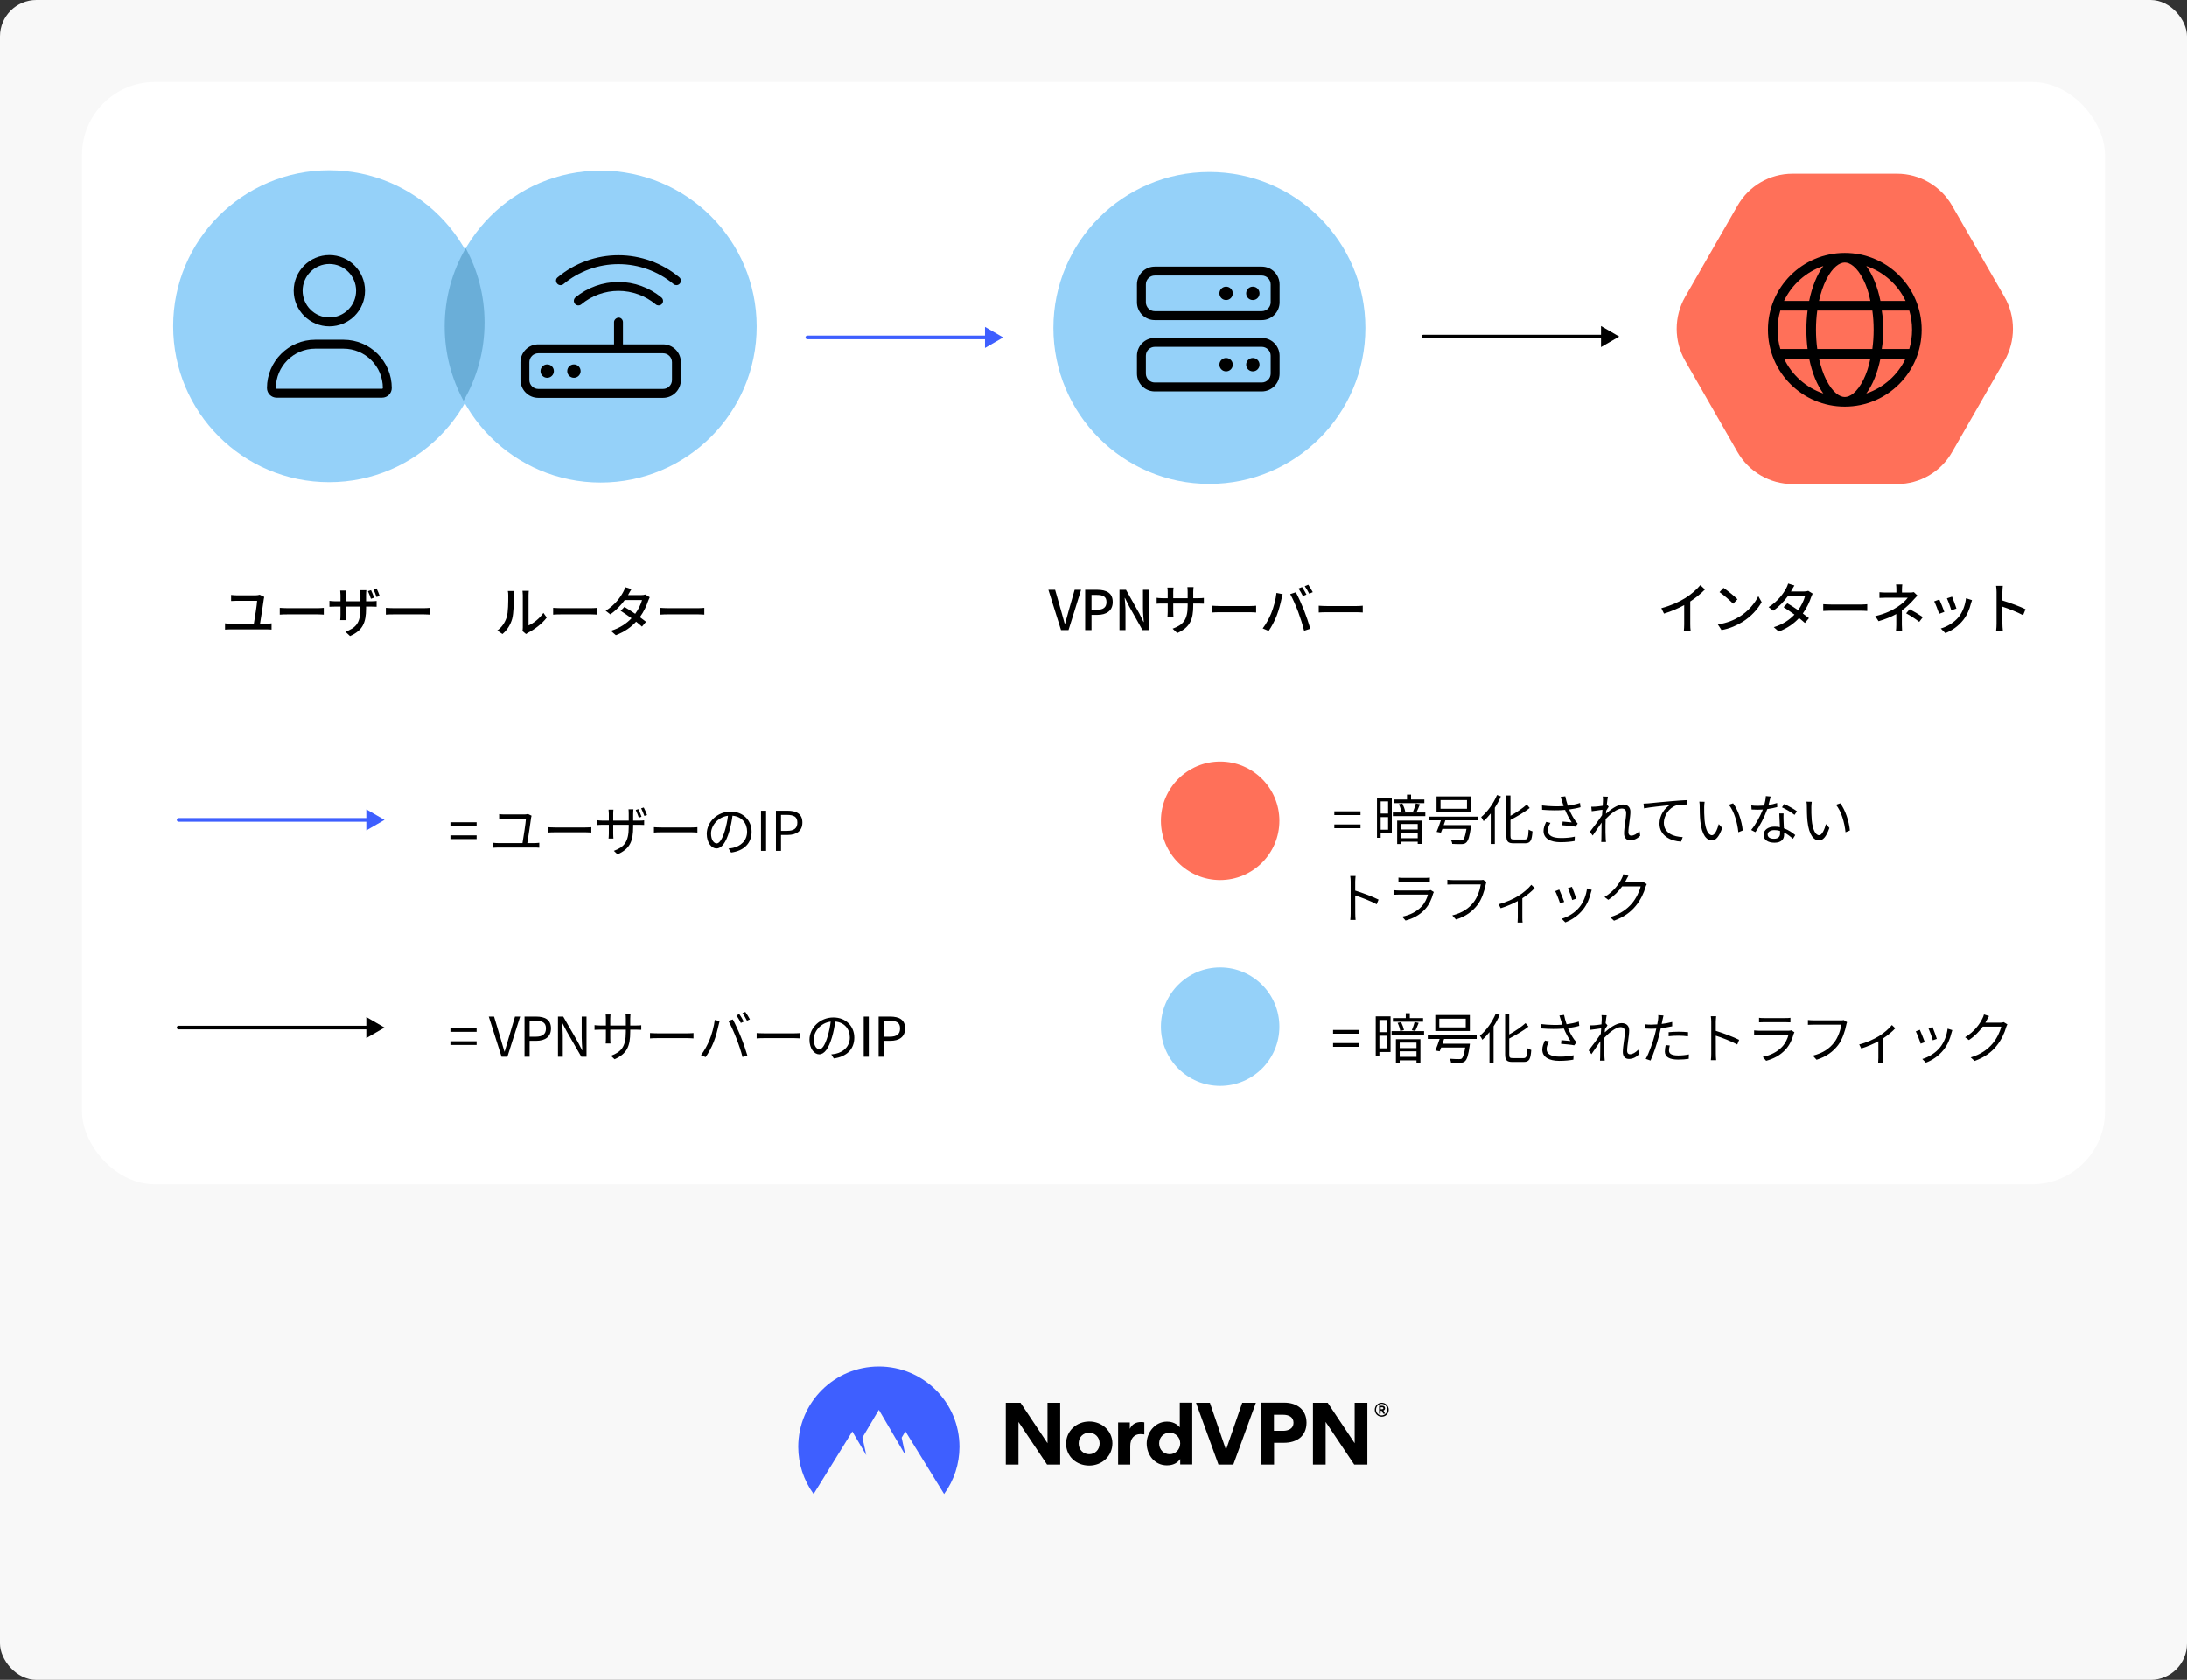 <svg fill="none" height="922" viewBox="0 0 1200 922" width="1200" xmlns="http://www.w3.org/2000/svg" xmlns:xlink="http://www.w3.org/1999/xlink"><rect x="0" y="0" width="1200" height="922" fill="#333333" stroke="none"/><clipPath id="clip0_1192_8037"><path d="M280.683 130.318H378.504V228.139H280.683Z"/></clipPath><rect fill="#f8f8f8" height="922" rx="20" width="1200"/><rect fill="#ffffff" height="605" rx="40" width="1110" x="45" y="45"/><circle cx="669.5" cy="450.5" fill="#ff7059" r="32.5"/><circle cx="669.5" cy="563.5" fill="#95d1f9" r="32.5"/><path d="M732.14 447.35V445.31H746.51V447.35H732.14ZM732.14 454.55V452.51H746.51V454.55H732.14ZM781.53 438.83V440.81H764.97V438.83H772.02V436.13H774.24V438.83H781.53ZM777.21 445.88 775.35 445.43C775.89 444.23 776.55 442.28 776.88 440.96L779.1 441.44C778.47 443 777.78 444.77 777.21 445.88ZM771.03 445.4 768.99 445.85C768.84 444.65 768.21 442.79 767.55 441.41L769.47 441.02C770.16 442.4 770.82 444.2 771.03 445.4ZM761.64 439.85H757.56V446.54H761.64V439.85ZM757.56 455.39H761.64V448.49H757.56V455.39ZM763.68 437.84V457.4H757.56V459.83H755.55V437.84H763.68ZM777.9 452.27H768.69V455.27H777.9V452.27ZM768.69 460.07H777.9V457.01H768.69V460.07ZM766.62 463.25V450.41H780.06V463.19H777.9V461.99H768.69V463.25H766.62ZM764.25 445.94H782.07V447.92H764.25V445.94ZM804.93 443.9V439.13H790.41V443.9H804.93ZM807.18 437.12V445.88H788.22V437.12H807.18ZM810.93 450.23H793.05C792.75 451.1 792.45 452 792.15 452.87H807.21C807.21 452.87 807.15 453.59 807.09 453.92 806.34 459.14 805.62 461.48 804.48 462.47 803.79 463.1 803.07 463.25 801.93 463.31 800.94 463.34 798.93 463.31 796.83 463.19 796.8 462.56 796.53 461.66 796.08 461.09 798.21 461.27 800.37 461.3 801.21 461.3 801.9 461.3 802.29 461.27 802.65 461.03 803.43 460.4 804.03 458.63 804.63 454.94H791.43C791.13 455.69 790.86 456.41 790.62 457.01L788.25 456.59C788.97 454.94 789.87 452.45 790.59 450.23H784.11V448.22H810.93V450.23ZM821.4 436.37 823.53 437.09C822.63 439.22 821.49 441.35 820.2 443.33V463.22H817.95V446.48C816.69 448.07 815.37 449.51 814.05 450.71 813.81 450.17 813.12 449 812.7 448.46 816.12 445.61 819.42 441.08 821.4 436.37ZM830.76 460.76H836.61C838.26 460.76 838.53 459.68 838.74 455.33 839.31 455.72 840.21 456.14 840.87 456.29 840.51 461.15 839.85 462.86 836.76 462.86H830.61C827.49 462.86 826.53 461.96 826.53 458.69V436.61H828.78V447.77C832.11 445.91 835.53 443.57 837.75 441.56L839.34 443.48C836.52 445.76 832.5 448.04 828.78 450.02V458.72C828.78 460.4 829.11 460.76 830.76 460.76ZM857.07 439.73C856.86 439.1 856.59 438.17 856.32 437.39L858.87 437.06C859.11 438.47 859.65 440.45 860.25 442.19 862.41 441.89 864.9 441.41 866.94 440.72L867.21 443.06C865.38 443.6 863.01 444.02 861 444.29 861.93 446.6 863.25 448.91 864.36 450.47 864.78 451.04 865.23 451.55 865.68 452.06L864.45 453.74C863.01 453.41 859.38 453.08 857.22 452.93L857.4 450.92C859.08 451.07 861.3 451.25 862.38 451.37 861.21 449.66 859.77 447.02 858.75 444.53 855.18 444.86 850.86 444.83 846.15 444.47L846.09 442.07C850.5 442.61 854.67 442.67 857.94 442.43 857.58 441.32 857.28 440.42 857.07 439.73ZM850.71 451.64C849.81 453.08 849.3 454.37 849.3 455.81 849.3 458.66 851.91 459.92 856.35 459.95 859.41 459.98 861.99 459.68 864.09 459.2L863.97 461.6C862.11 461.93 859.56 462.26 856.23 462.26 850.53 462.23 846.93 460.16 846.93 456.08 846.93 454.43 847.53 452.87 848.37 451.1L850.71 451.64ZM879.54 439.4C879.54 438.74 879.54 437.93 879.42 437.18L882.24 437.27C882.09 438.02 881.85 439.7 881.64 441.8 881.7 441.77 881.76 441.77 881.82 441.74L882.69 442.79C882.3 443.33 881.79 444.14 881.34 444.89 881.28 445.46 881.25 446.03 881.19 446.63 883.53 444.47 887.4 441.56 890.43 441.56 893.22 441.56 894.6 443.15 894.6 445.58 894.6 448.58 893.49 453.74 893.49 456.8 893.49 457.79 893.97 458.63 895.05 458.63 896.49 458.63 898.05 457.76 899.58 456.14L899.97 458.72C898.38 460.31 896.49 461.21 894.45 461.21 892.47 461.21 891.12 459.92 891.12 457.43 891.12 454.1 892.26 449.18 892.26 446.24 892.26 444.5 891.36 443.78 889.83 443.78 887.4 443.78 883.77 446.6 881.01 449.54 880.95 450.8 880.92 452 880.92 453.08 880.92 455.81 880.89 457.64 881.04 460.31 881.07 460.85 881.13 461.6 881.19 462.14H878.58C878.64 461.6 878.67 460.85 878.67 460.37 878.7 457.49 878.7 455.96 878.76 452.69 878.76 452.39 878.79 451.97 878.79 451.49 877.32 453.71 875.34 456.56 873.9 458.6L872.37 456.53C874.05 454.43 877.53 449.75 879.03 447.41 879.09 446.42 879.18 445.4 879.24 444.44 877.89 444.62 875.25 444.98 873.36 445.25L873.12 442.79C873.78 442.82 874.35 442.79 875.07 442.76 876.06 442.7 877.83 442.52 879.39 442.25 879.48 440.84 879.54 439.73 879.54 439.4ZM901.791 441.08C902.931 441.05 903.891 440.99 904.461 440.93 906.411 440.72 912.081 440.15 917.601 439.7 920.871 439.4 923.691 439.25 925.701 439.16V441.56C923.991 441.56 921.351 441.59 919.821 442.04 915.561 443.42 912.951 447.98 912.951 451.52 912.951 457.4 918.411 459.26 923.301 459.44L922.431 461.93C916.881 461.72 910.551 458.75 910.551 452.06 910.551 447.38 913.401 443.57 916.161 441.92 912.951 442.28 905.301 443 902.061 443.69L901.791 441.08ZM935.331 440.06C935.211 440.78 935.091 442.19 935.091 442.97 935.061 444.86 935.091 447.59 935.301 450.08 935.781 455.09 937.251 458.42 939.381 458.42 940.911 458.42 942.321 455.3 943.101 452.3L944.991 454.43C943.191 459.53 941.361 461.27 939.351 461.27 936.501 461.27 933.771 458.45 932.961 450.68 932.691 448.07 932.631 444.41 932.631 442.67 932.631 441.98 932.601 440.72 932.421 440L935.331 440.06ZM950.961 440.9C953.631 444.38 955.791 450.74 956.241 455.81L953.841 456.8C953.301 451.37 951.501 445.22 948.621 441.71L950.961 440.9ZM971.571 437.18C971.301 438.26 970.881 440.09 970.401 441.83 971.961 441.59 973.581 441.23 975.111 440.72L975.171 442.97C973.581 443.42 971.691 443.81 969.711 444.08 968.241 448.31 965.571 453.5 963.171 456.74L960.861 455.54C963.351 452.63 965.901 447.83 967.281 444.32 966.381 444.38 965.481 444.41 964.611 444.41 963.501 444.41 962.241 444.38 961.101 444.32L960.951 442.07C962.061 442.22 963.351 442.28 964.611 442.28 965.691 442.28 966.831 442.22 968.001 442.13 968.451 440.45 968.871 438.56 968.931 436.94L971.571 437.18ZM969.921 458C969.921 459.41 971.061 460.37 973.401 460.37 975.891 460.37 976.731 459.05 976.731 457.4 976.731 457.01 976.731 456.56 976.701 456.05 975.741 455.75 974.691 455.6 973.611 455.6 971.421 455.6 969.921 456.62 969.921 458ZM978.651 446.45C978.591 447.68 978.591 448.61 978.621 449.69 978.651 450.8 978.771 452.75 978.831 454.61 981.411 455.54 983.511 457.01 985.071 458.33L983.781 460.37C982.491 459.23 980.871 457.88 978.921 456.92 978.951 457.4 978.951 457.82 978.951 458.18 978.951 460.58 977.421 462.53 973.701 462.53 970.401 462.53 967.701 461.18 967.701 458.21 967.701 455.45 970.311 453.71 973.701 453.71 974.721 453.71 975.711 453.8 976.641 454.01 976.521 451.55 976.371 448.58 976.311 446.45H978.651ZM984.651 447.26C983.031 445.88 979.791 444.02 977.781 443.12L979.011 441.29C981.171 442.25 984.591 444.2 986.001 445.28L984.651 447.26ZM994.131 440.06C994.011 440.78 993.891 442.19 993.891 442.97 993.861 444.86 993.891 447.59 994.101 450.08 994.581 455.09 996.051 458.42 998.181 458.42 999.711 458.42 1001.12 455.3 1001.9 452.3L1003.79 454.43C1001.99 459.53 1000.16 461.27 998.151 461.27 995.301 461.27 992.571 458.45 991.761 450.68 991.491 448.07 991.431 444.41 991.431 442.67 991.431 441.98 991.401 440.72 991.221 440L994.131 440.06ZM1009.76 440.9C1012.43 444.38 1014.59 450.74 1015.04 455.81L1012.64 456.8C1012.1 451.37 1010.3 445.22 1007.42 441.71L1009.76 440.9ZM741.11 501.36V483.9C741.11 483.06 741.05 481.71 740.87 480.78H743.81C743.72 481.71 743.6 483 743.6 483.9 743.6 485.16 743.6 486.9 743.6 488.79 747.56 489.99 753.26 492.15 756.41 493.74L755.39 496.29C752.12 494.52 746.93 492.51 743.6 491.46 743.63 495.96 743.63 500.49 743.63 501.36 743.63 502.29 743.69 503.91 743.81 504.9H740.9C741.05 503.94 741.11 502.47 741.11 501.36ZM767.33 481.65C768.11 481.77 769.07 481.8 770.03 481.8H781.82C782.78 481.8 783.83 481.77 784.55 481.65V484.14C783.83 484.08 782.81 484.05 781.79 484.05H770.03C769.1 484.05 768.14 484.08 767.33 484.14V481.65ZM786.74 489.57C786.59 489.84 786.41 490.23 786.35 490.44 785.54 493.41 784.19 496.53 781.97 498.96 778.82 502.41 775.07 504.18 771.23 505.23L769.37 503.1C773.63 502.23 777.38 500.31 779.93 497.61 781.76 495.69 782.96 493.14 783.5 490.98H767.57C766.85 490.98 765.71 491.01 764.63 491.07V488.55C765.74 488.67 766.76 488.73 767.57 488.73H783.38C784.07 488.73 784.7 488.67 785.03 488.49L786.74 489.57ZM815.63 484.05C815.42 484.47 815.3 484.98 815.18 485.55 814.55 488.7 813.08 493.53 810.71 496.62 807.98 500.13 804.41 502.92 798.89 504.66L796.85 502.41C802.67 500.94 806.03 498.39 808.55 495.18 810.68 492.45 812.06 488.28 812.48 485.4H797.15C795.95 485.4 794.93 485.46 794.15 485.49V482.85C794.99 482.94 796.16 483.03 797.15 483.03H812.21C812.66 483.03 813.23 483.03 813.8 482.88L815.63 484.05ZM822.274 496.26C826.234 495.33 830.644 493.23 833.074 491.73 835.924 489.99 838.684 487.53 840.214 485.61L842.074 487.41C840.574 489.06 838.024 491.25 835.294 493.02V503.7C835.294 504.63 835.324 505.86 835.444 506.34H832.684C832.744 505.86 832.804 504.63 832.804 503.7V494.52C830.284 495.87 826.804 497.43 823.414 498.48L822.274 496.26ZM862.504 486.72C863.014 487.92 864.484 491.88 864.874 493.2L862.654 493.98C862.324 492.63 860.944 488.82 860.314 487.47L862.504 486.72ZM873.364 488.4C873.154 489.03 873.034 489.51 872.914 489.9 872.104 493.2 870.814 496.41 868.654 499.11 865.894 502.65 862.234 504.96 858.874 506.25L856.894 504.24C860.374 503.22 864.184 500.94 866.644 497.85 868.774 495.24 870.334 491.43 870.784 487.59L873.364 488.4ZM855.544 488.22C856.144 489.51 857.704 493.44 858.274 495L855.994 495.84C855.544 494.28 853.924 490.14 853.324 489.09L855.544 488.22ZM893.524 480.69C893.014 481.47 892.474 482.49 892.204 483.06 891.994 483.48 891.754 483.9 891.484 484.32H899.614C900.424 484.32 901.084 484.23 901.564 484.02L903.574 485.25C903.334 485.67 903.034 486.36 902.884 486.84 902.074 489.87 900.214 493.92 897.544 497.16 894.814 500.49 891.244 503.25 885.604 505.32L883.444 503.37C888.934 501.75 892.684 499.02 895.414 495.84 897.754 493.08 899.584 489.21 900.214 486.48H890.074C888.244 489 885.724 491.67 882.454 493.86L880.384 492.3C885.544 489.21 888.514 484.86 889.804 482.16 890.104 481.65 890.554 480.57 890.734 479.79L893.524 480.69Z" fill="#000000"/><path d="M247.14 453.35V451.31H261.51V453.35H247.14ZM247.14 460.55V458.51H261.51V460.55H247.14ZM291.67 447.71C291.55 448.01 291.46 448.46 291.43 448.7 291.1 451.52 289.84 459.53 289.33 462.74H293.41C294.31 462.74 295.15 462.65 295.9 462.56V465.29C295.12 465.2 294.01 465.17 293.41 465.17H273.16C272.32 465.17 271.45 465.2 270.52 465.29V462.56C271.42 462.68 272.32 462.74 273.16 462.74H286.69C287.23 459.53 288.49 451.49 288.58 449.39H276.76C275.65 449.39 274.84 449.45 273.88 449.51V446.84C274.78 446.96 275.74 447.02 276.73 447.02H287.8C288.4 447.02 289.3 446.9 289.66 446.75L291.67 447.71ZM300.61 454.01C301.51 454.07 303.1 454.16 304.78 454.16H321.22C322.72 454.16 323.8 454.07 324.46 454.01V456.95C323.86 456.92 322.6 456.8 321.25 456.8H304.78C303.13 456.8 301.54 456.86 300.61 456.95V454.01ZM350.274 444.11C350.814 445.19 351.624 447.05 352.014 448.28L350.544 448.79C350.094 447.5 349.404 445.7 348.834 444.56L350.274 444.11ZM353.244 443.21C353.814 444.29 354.624 446.12 355.044 447.35L353.574 447.83C353.094 446.51 352.404 444.77 351.804 443.66L353.244 443.21ZM347.424 453.74C347.424 461.72 345.684 465.86 338.844 468.92L336.834 467C342.294 464.93 344.994 462.35 344.994 453.95V452.69H336.474V457.55C336.474 458.66 336.564 459.98 336.594 460.25H333.924C333.954 459.98 334.074 458.69 334.074 457.55V452.69H330.834C329.514 452.69 328.164 452.78 327.834 452.81V450.2C328.104 450.26 329.574 450.41 330.834 450.41H334.074V446.57C334.074 445.91 334.014 445.07 333.924 444.38H336.594C336.564 444.65 336.474 445.52 336.474 446.54V450.41H344.994V446.66C344.994 445.46 344.904 444.47 344.874 444.2H347.574C347.544 444.5 347.424 445.46 347.424 446.66V450.41H350.694C352.044 450.41 353.034 450.32 353.454 450.23V452.78C353.124 452.75 352.044 452.69 350.724 452.69H347.424V453.74ZM358.824 454.01C359.724 454.07 361.314 454.16 362.994 454.16H379.434C380.934 454.16 382.014 454.07 382.674 454.01V456.95C382.074 456.92 380.814 456.8 379.464 456.8H362.994C361.344 456.8 359.754 456.86 358.824 456.95V454.01ZM412.404 456.5C412.404 462.8 408.264 467 401.154 467.93L399.744 465.71C400.704 465.62 401.634 465.47 402.324 465.32 406.164 464.45 409.944 461.6 409.944 456.41 409.944 451.88 407.034 448.13 401.934 447.71 401.544 450.5 400.974 453.56 400.134 456.35 398.304 462.53 395.934 465.68 393.144 465.68 390.474 465.68 387.804 462.62 387.804 457.67 387.804 451.16 393.594 445.46 400.914 445.46 407.934 445.46 412.404 450.41 412.404 456.5ZM390.144 457.46C390.144 461.24 391.884 462.92 393.234 462.92 394.644 462.92 396.234 460.91 397.764 455.84 398.514 453.35 399.114 450.5 399.444 447.74 393.684 448.46 390.144 453.38 390.144 457.46ZM417.564 467V444.98H420.354V467H417.564ZM425.753 467V444.98H432.053C436.973 444.98 440.273 446.66 440.273 451.46 440.273 456.11 437.003 458.27 432.173 458.27H428.543V467H425.753ZM428.543 456.02H431.813C435.683 456.02 437.513 454.61 437.513 451.46 437.513 448.28 435.563 447.26 431.693 447.26H428.543V456.02Z" fill="#000000"/><path d="M247.14 566.35V564.31H261.51V566.35H247.14ZM247.14 573.55V571.51H261.51V573.55H247.14ZM275.2 580 268.18 557.98H271.09L274.66 569.92C275.44 572.5 275.95 574.6 276.79 577.18H276.91C277.72 574.6 278.26 572.5 279.04 569.92L282.58 557.98H285.4L278.41 580H275.2ZM287.805 580V557.98H294.105C299.025 557.98 302.325 559.66 302.325 564.46 302.325 569.11 299.055 571.27 294.225 571.27H290.595V580H287.805ZM290.595 569.02H293.865C297.735 569.02 299.565 567.61 299.565 564.46 299.565 561.28 297.615 560.26 293.745 560.26H290.595V569.02ZM306.161 580V557.98H309.041L317.051 571.87 319.391 576.4H319.541C319.391 574.18 319.181 571.72 319.181 569.44V557.98H321.821V580H318.971L310.961 566.11 308.591 561.58H308.471C308.591 563.8 308.801 566.14 308.801 568.45V580H306.161ZM345.811 566.23C345.811 574.21 344.101 578.32 337.231 581.38L335.221 579.49C340.681 577.39 343.411 574.81 343.411 566.41V565.15H334.861V570.01C334.861 571.12 334.951 572.44 334.981 572.74H332.341C332.371 572.44 332.461 571.15 332.461 570.01V565.15H329.221C327.931 565.15 326.581 565.24 326.221 565.27V562.66C326.491 562.72 327.961 562.87 329.221 562.87H332.461V559.03C332.461 558.4 332.431 557.53 332.341 556.84H335.011C334.981 557.14 334.861 557.98 334.861 559.03V562.87H343.411V559.12C343.411 557.95 343.321 556.96 343.261 556.66H345.961C345.931 556.96 345.811 557.95 345.811 559.12V562.87H349.111C350.431 562.87 351.451 562.78 351.871 562.72V565.24C351.541 565.21 350.431 565.15 349.111 565.15H345.811V566.23ZM356.671 567.01C357.571 567.07 359.161 567.16 360.841 567.16H377.281C378.781 567.16 379.861 567.07 380.521 567.01V569.95C379.921 569.92 378.661 569.8 377.311 569.8H360.841C359.191 569.8 357.601 569.86 356.671 569.95V567.01ZM405.668 556.63C406.418 557.68 407.528 559.51 408.128 560.74L406.508 561.46C405.908 560.23 404.888 558.43 404.078 557.29L405.668 556.63ZM408.968 555.43C409.778 556.51 410.918 558.4 411.488 559.51L409.868 560.23C409.208 558.91 408.248 557.23 407.378 556.09L408.968 555.43ZM389.258 570.97C390.548 567.88 391.808 563.32 392.198 559.84L394.868 560.41C394.688 561.07 394.448 561.94 394.328 562.57 393.908 564.46 392.858 568.9 391.598 571.96 390.488 574.72 388.868 577.81 387.188 580.21L384.638 579.13C386.528 576.64 388.208 573.49 389.258 570.97ZM404.018 569.83C402.818 566.74 400.988 562.57 399.668 560.35L402.098 559.54C403.298 561.7 405.218 565.84 406.478 569.02 407.708 571.99 409.298 576.58 410.078 579.28L407.408 580.15C406.658 577.09 405.278 573.04 404.018 569.83ZM415.178 567.01C416.078 567.07 417.668 567.16 419.348 567.16H435.788C437.288 567.16 438.368 567.07 439.028 567.01V569.95C438.428 569.92 437.168 569.8 435.818 569.8H419.348C417.698 569.8 416.108 569.86 415.178 569.95V567.01ZM468.758 569.5C468.758 575.8 464.618 580 457.508 580.93L456.098 578.71C457.058 578.62 457.988 578.47 458.678 578.32 462.518 577.45 466.298 574.6 466.298 569.41 466.298 564.88 463.388 561.13 458.288 560.71 457.898 563.5 457.328 566.56 456.488 569.35 454.658 575.53 452.288 578.68 449.498 578.68 446.828 578.68 444.158 575.62 444.158 570.67 444.158 564.16 449.948 558.46 457.268 558.46 464.288 558.46 468.758 563.41 468.758 569.5ZM446.498 570.46C446.498 574.24 448.238 575.92 449.588 575.92 450.998 575.92 452.588 573.91 454.118 568.84 454.868 566.35 455.468 563.5 455.798 560.74 450.038 561.46 446.498 566.38 446.498 570.46ZM473.918 580V557.98H476.708V580H473.918ZM482.107 580V557.98H488.407C493.327 557.98 496.627 559.66 496.627 564.46 496.627 569.11 493.357 571.27 488.527 571.27H484.897V580H482.107ZM484.897 569.02H488.167C492.037 569.02 493.867 567.61 493.867 564.46 493.867 561.28 491.917 560.26 488.047 560.26H484.897V569.02Z" fill="#000000"/><path d="M731.458 567.35V565.31H745.828V567.35H731.458ZM731.458 574.55V572.51H745.828V574.55H731.458ZM780.848 558.83V560.81H764.288V558.83H771.338V556.13H773.558V558.83H780.848ZM776.528 565.88 774.668 565.43C775.208 564.23 775.868 562.28 776.198 560.96L778.418 561.44C777.788 563 777.098 564.77 776.528 565.88ZM770.348 565.4 768.308 565.85C768.158 564.65 767.528 562.79 766.868 561.41L768.788 561.02C769.478 562.4 770.138 564.2 770.348 565.4ZM760.958 559.85H756.878V566.54H760.958V559.85ZM756.878 575.39H760.958V568.49H756.878V575.39ZM762.998 557.84V577.4H756.878V579.83H754.868V557.84H762.998ZM777.218 572.27H768.008V575.27H777.218V572.27ZM768.008 580.07H777.218V577.01H768.008V580.07ZM765.938 583.25V570.41H779.378V583.19H777.218V581.99H768.008V583.25H765.938ZM763.568 565.94H781.388V567.92H763.568V565.94ZM804.248 563.9V559.13H789.728V563.9H804.248ZM806.498 557.12V565.88H787.538V557.12H806.498ZM810.248 570.23H792.368C792.068 571.1 791.768 572 791.468 572.87H806.528C806.528 572.87 806.468 573.59 806.408 573.92 805.658 579.14 804.938 581.48 803.798 582.47 803.108 583.1 802.388 583.25 801.248 583.31 800.258 583.34 798.248 583.31 796.148 583.19 796.118 582.56 795.848 581.66 795.398 581.09 797.528 581.27 799.688 581.3 800.528 581.3 801.218 581.3 801.608 581.27 801.968 581.03 802.748 580.4 803.348 578.63 803.948 574.94H790.748C790.448 575.69 790.178 576.41 789.938 577.01L787.568 576.59C788.288 574.94 789.188 572.45 789.908 570.23H783.428V568.22H810.248V570.23ZM820.718 556.37 822.848 557.09C821.948 559.22 820.808 561.35 819.518 563.33V583.22H817.268V566.48C816.008 568.07 814.688 569.51 813.368 570.71 813.128 570.17 812.438 569 812.018 568.46 815.438 565.61 818.738 561.08 820.718 556.37ZM830.078 580.76H835.928C837.578 580.76 837.848 579.68 838.058 575.33 838.628 575.72 839.528 576.14 840.188 576.29 839.828 581.15 839.168 582.86 836.078 582.86H829.928C826.808 582.86 825.848 581.96 825.848 578.69V556.61H828.098V567.77C831.428 565.91 834.848 563.57 837.068 561.56L838.658 563.48C835.838 565.76 831.818 568.04 828.098 570.02V578.72C828.098 580.4 828.428 580.76 830.078 580.76ZM856.388 559.73C856.178 559.1 855.908 558.17 855.638 557.39L858.188 557.06C858.428 558.47 858.968 560.45 859.568 562.19 861.728 561.89 864.218 561.41 866.258 560.72L866.528 563.06C864.698 563.6 862.328 564.02 860.318 564.29 861.248 566.6 862.568 568.91 863.678 570.47 864.098 571.04 864.548 571.55 864.998 572.06L863.768 573.74C862.328 573.41 858.698 573.08 856.538 572.93L856.718 570.92C858.398 571.07 860.618 571.25 861.698 571.37 860.528 569.66 859.088 567.02 858.068 564.53 854.498 564.86 850.178 564.83 845.468 564.47L845.408 562.07C849.818 562.61 853.988 562.67 857.258 562.43 856.898 561.32 856.598 560.42 856.388 559.73ZM850.028 571.64C849.128 573.08 848.618 574.37 848.618 575.81 848.618 578.66 851.228 579.92 855.668 579.95 858.728 579.98 861.308 579.68 863.408 579.2L863.288 581.6C861.428 581.93 858.878 582.26 855.548 582.26 849.848 582.23 846.248 580.16 846.248 576.08 846.248 574.43 846.848 572.87 847.688 571.1L850.028 571.64ZM878.858 559.4C878.858 558.74 878.858 557.93 878.738 557.18L881.558 557.27C881.408 558.02 881.168 559.7 880.958 561.8 881.018 561.77 881.078 561.77 881.138 561.74L882.008 562.79C881.618 563.33 881.108 564.14 880.658 564.89 880.598 565.46 880.568 566.03 880.508 566.63 882.848 564.47 886.718 561.56 889.748 561.56 892.538 561.56 893.918 563.15 893.918 565.58 893.918 568.58 892.808 573.74 892.808 576.8 892.808 577.79 893.288 578.63 894.368 578.63 895.808 578.63 897.368 577.76 898.898 576.14L899.288 578.72C897.698 580.31 895.808 581.21 893.768 581.21 891.788 581.21 890.438 579.92 890.438 577.43 890.438 574.1 891.578 569.18 891.578 566.24 891.578 564.5 890.678 563.78 889.148 563.78 886.718 563.78 883.088 566.6 880.328 569.54 880.268 570.8 880.238 572 880.238 573.08 880.238 575.81 880.208 577.64 880.358 580.31 880.388 580.85 880.448 581.6 880.508 582.14H877.898C877.958 581.6 877.988 580.85 877.988 580.37 878.018 577.49 878.018 575.96 878.078 572.69 878.078 572.39 878.108 571.97 878.108 571.49 876.638 573.71 874.658 576.56 873.218 578.6L871.688 576.53C873.368 574.43 876.848 569.75 878.348 567.41 878.408 566.42 878.498 565.4 878.558 564.44 877.208 564.62 874.568 564.98 872.678 565.25L872.438 562.79C873.098 562.82 873.668 562.79 874.388 562.76 875.378 562.7 877.148 562.52 878.708 562.25 878.798 560.84 878.858 559.73 878.858 559.4ZM916.208 573.83C915.938 574.82 915.788 575.75 915.788 576.53 915.788 577.94 916.568 579.32 920.858 579.32 922.808 579.32 924.878 579.11 926.708 578.72L926.618 581.15C924.998 581.39 923.018 581.57 920.828 581.57 916.088 581.57 913.508 580.13 913.508 577.16 913.508 575.99 913.718 574.88 913.958 573.62L916.208 573.83ZM912.758 557.39C912.578 558.05 912.338 559.19 912.218 559.79 912.098 560.42 911.948 561.2 911.768 562.01 913.718 561.77 915.698 561.41 917.528 560.93V563.3C915.578 563.75 913.388 564.08 911.288 564.32 911.018 565.64 910.688 567.02 910.328 568.34 909.248 572.6 907.208 578.78 905.648 582.08L903.008 581.18C904.808 578.09 906.938 572 908.048 567.77 908.318 566.78 908.588 565.64 908.828 564.56 907.838 564.62 906.908 564.65 906.068 564.65 904.748 564.65 903.668 564.59 902.588 564.53L902.498 562.19C903.938 562.37 905.018 562.4 906.098 562.4 907.088 562.4 908.168 562.34 909.338 562.25 909.548 561.2 909.698 560.24 909.788 559.64 909.908 558.8 909.938 557.78 909.878 557.15L912.758 557.39ZM915.578 566.54C917.168 566.39 919.148 566.27 921.068 566.27 922.838 566.27 924.638 566.36 926.258 566.54L926.198 568.82C924.668 568.61 922.898 568.46 921.158 568.46 919.268 568.46 917.438 568.55 915.578 568.76V566.54ZM938.978 578.36V560.9C938.978 560.06 938.918 558.71 938.738 557.78H941.678C941.588 558.71 941.468 560 941.468 560.9 941.468 562.16 941.468 563.9 941.468 565.79 945.428 566.99 951.128 569.15 954.278 570.74L953.258 573.29C949.988 571.52 944.798 569.51 941.468 568.46 941.498 572.96 941.498 577.49 941.498 578.36 941.498 579.29 941.558 580.91 941.678 581.9H938.768C938.918 580.94 938.978 579.47 938.978 578.36ZM965.198 558.65C965.978 558.77 966.938 558.8 967.898 558.8H979.688C980.648 558.8 981.698 558.77 982.418 558.65V561.14C981.698 561.08 980.678 561.05 979.658 561.05H967.898C966.968 561.05 966.008 561.08 965.198 561.14V558.65ZM984.608 566.57C984.458 566.84 984.278 567.23 984.218 567.44 983.408 570.41 982.058 573.53 979.838 575.96 976.688 579.41 972.938 581.18 969.098 582.23L967.238 580.1C971.498 579.23 975.248 577.31 977.798 574.61 979.628 572.69 980.828 570.14 981.368 567.98H965.438C964.718 567.98 963.578 568.01 962.498 568.07V565.55C963.608 565.67 964.628 565.73 965.438 565.73H981.248C981.938 565.73 982.568 565.67 982.898 565.49L984.608 566.57ZM1013.5 561.05C1013.29 561.47 1013.17 561.98 1013.05 562.55 1012.42 565.7 1010.95 570.53 1008.58 573.62 1005.85 577.13 1002.28 579.92 996.758 581.66L994.718 579.41C1000.54 577.94 1003.9 575.39 1006.42 572.18 1008.55 569.45 1009.93 565.28 1010.35 562.4H995.018C993.818 562.4 992.798 562.46 992.018 562.49V559.85C992.858 559.94 994.028 560.03 995.018 560.03H1010.08C1010.53 560.03 1011.1 560.03 1011.67 559.88L1013.5 561.05ZM1020.14 573.26C1024.1 572.33 1028.51 570.23 1030.94 568.73 1033.79 566.99 1036.55 564.53 1038.08 562.61L1039.94 564.41C1038.44 566.06 1035.89 568.25 1033.16 570.02V580.7C1033.16 581.63 1033.19 582.86 1033.31 583.34H1030.55C1030.61 582.86 1030.67 581.63 1030.67 580.7V571.52C1028.15 572.87 1024.67 574.43 1021.28 575.48L1020.14 573.26ZM1060.37 563.72C1060.88 564.92 1062.35 568.88 1062.74 570.2L1060.52 570.98C1060.19 569.63 1058.81 565.82 1058.18 564.47L1060.37 563.72ZM1071.23 565.4C1071.02 566.03 1070.9 566.51 1070.78 566.9 1069.97 570.2 1068.68 573.41 1066.52 576.11 1063.76 579.65 1060.1 581.96 1056.74 583.25L1054.76 581.24C1058.24 580.22 1062.05 577.94 1064.51 574.85 1066.64 572.24 1068.2 568.43 1068.65 564.59L1071.23 565.4ZM1053.41 565.22C1054.01 566.51 1055.57 570.44 1056.14 572L1053.86 572.84C1053.41 571.28 1051.79 567.14 1051.19 566.09L1053.41 565.22ZM1091.39 557.69C1090.88 558.47 1090.34 559.49 1090.07 560.06 1089.86 560.48 1089.62 560.9 1089.35 561.32H1097.48C1098.29 561.32 1098.95 561.23 1099.43 561.02L1101.44 562.25C1101.2 562.67 1100.9 563.36 1100.75 563.84 1099.94 566.87 1098.08 570.92 1095.41 574.16 1092.68 577.49 1089.11 580.25 1083.47 582.32L1081.31 580.37C1086.8 578.75 1090.55 576.02 1093.28 572.84 1095.62 570.08 1097.45 566.21 1098.08 563.48H1087.94C1086.11 566 1083.59 568.67 1080.32 570.86L1078.25 569.3C1083.41 566.21 1086.38 561.86 1087.67 559.16 1087.97 558.65 1088.42 557.57 1088.6 556.79L1091.39 557.69Z" fill="#000000"/><path d="M144.983 327.62C144.863 327.98 144.773 328.55 144.743 328.79 144.383 331.55 143.213 339.02 142.673 342.32H146.393C147.353 342.32 148.253 342.23 149.003 342.11V345.56C148.193 345.47 147.023 345.44 146.393 345.44H126.233C125.393 345.44 124.433 345.47 123.473 345.56V342.11C124.373 342.26 125.363 342.32 126.233 342.32H139.283C139.853 339.05 140.993 331.79 141.083 329.75H129.893C128.753 329.75 127.793 329.81 126.803 329.87V326.54C127.733 326.63 128.873 326.75 129.863 326.75H140.243C140.903 326.75 142.073 326.6 142.493 326.42L144.983 327.62ZM153.503 333.62C154.493 333.68 156.353 333.8 157.973 333.8H174.293C175.733 333.8 176.903 333.68 177.653 333.62V337.34C176.993 337.31 175.613 337.19 174.293 337.19H157.973C156.323 337.19 154.523 337.25 153.503 337.34V333.62ZM203.587 323.93C204.127 325.04 204.877 326.87 205.267 328.04L203.527 328.64C203.077 327.35 202.477 325.64 201.877 324.47L203.587 323.93ZM206.617 322.97C207.187 324.11 207.937 325.91 208.327 327.11L206.587 327.68C206.137 326.36 205.507 324.68 204.907 323.51L206.617 322.97ZM200.857 333.95C200.857 341.69 199.087 345.98 192.067 349.1L189.517 346.73C195.127 344.66 197.767 342.08 197.767 334.13V332.93H189.877V337.43C189.877 338.63 189.967 339.92 189.997 340.34H186.667C186.727 339.92 186.817 338.66 186.817 337.43V332.93H183.877C182.467 332.93 181.237 332.99 180.757 333.02V329.78C181.147 329.84 182.497 330.02 183.877 330.02H186.817V326.54C186.817 325.82 186.757 324.92 186.667 324.14H190.027C189.967 324.56 189.877 325.46 189.877 326.57V330.02H197.767V326.54C197.767 325.34 197.677 324.35 197.617 323.93H201.007C200.977 324.35 200.857 325.34 200.857 326.54V330.02H203.647C205.117 330.02 206.077 329.93 206.647 329.84V333.02C206.197 332.96 205.117 332.93 203.677 332.93H200.857V333.95ZM211.717 333.62C212.707 333.68 214.567 333.8 216.187 333.8H232.507C233.947 333.8 235.117 333.68 235.867 333.62V337.34C235.207 337.31 233.827 337.19 232.507 337.19H216.187C214.537 337.19 212.737 337.25 211.717 337.34V333.62Z" fill="#000000"/><path d="M286.65 346.34C286.77 345.83 286.86 345.14 286.86 344.45V326.69C286.86 325.46 286.68 324.47 286.68 324.29H290.16C290.13 324.47 290.01 325.46 290.01 326.69V343.28C292.62 342.11 296.01 339.56 298.17 336.38L300 338.96C297.45 342.35 293.22 345.5 289.77 347.24 289.23 347.54 288.87 347.81 288.63 347.99L286.65 346.34ZM272.82 346.07C275.43 344.27 277.14 341.54 278.01 338.78 278.88 336.11 278.88 330.26 278.88 326.81 278.88 325.79 278.82 325.07 278.64 324.38H282.12C282.09 324.62 281.97 325.73 281.97 326.78 281.97 330.2 281.85 336.59 281.04 339.59 280.14 342.89 278.25 345.83 275.7 347.99L272.82 346.07ZM303.51 333.62C304.5 333.68 306.36 333.8 307.98 333.8H324.3C325.74 333.8 326.91 333.68 327.66 333.62V337.34C327 337.31 325.62 337.19 324.3 337.19H307.98C306.33 337.19 304.53 337.25 303.51 337.34V333.62ZM346.5 323.36C345.9 324.26 345.27 325.43 344.94 326.03 344.82 326.24 344.73 326.42 344.61 326.63H351.84C352.68 326.63 353.52 326.51 354.09 326.3L356.52 327.8C356.25 328.31 355.92 329.06 355.71 329.66 354.87 332.27 353.31 335.66 351.12 338.72 352.38 339.62 353.55 340.52 354.48 341.27L352.26 343.91C351.42 343.13 350.28 342.2 349.05 341.21 346.38 344.12 342.81 346.76 337.92 348.62L335.19 346.22C340.32 344.66 343.95 342.05 346.53 339.32 344.46 337.82 342.3 336.35 340.56 335.24L342.63 333.11C344.43 334.16 346.53 335.51 348.54 336.89 350.31 334.46 351.72 331.52 352.29 329.33H342.81C340.83 332.06 338.1 334.97 334.89 337.19L332.34 335.21C337.53 332 340.5 327.65 341.94 324.98 342.3 324.35 342.84 323.15 343.08 322.28L346.5 323.36ZM362.31 333.62C363.3 333.68 365.16 333.8 366.78 333.8H383.1C384.54 333.8 385.71 333.68 386.46 333.62V337.34C385.8 337.31 384.42 337.19 383.1 337.19H366.78C365.13 337.19 363.33 337.25 362.31 337.34V333.62Z" fill="#000000"/><path d="M582.183 345.828 575.253 323.718H578.943L582.213 335.178C582.963 337.698 583.473 339.858 584.223 342.408H584.373C585.153 339.858 585.663 337.698 586.383 335.178L589.653 323.718H593.193L586.293 345.828H582.183ZM595.435 345.828V323.718H602.125C607.045 323.718 610.555 325.428 610.555 330.408 610.555 335.238 607.045 337.458 602.245 337.458H598.915V345.828H595.435ZM598.915 334.668H601.915C605.455 334.668 607.135 333.318 607.135 330.408 607.135 327.498 605.305 326.538 601.795 326.538H598.915V334.668ZM614.259 345.828V323.718H617.829L625.149 336.708 627.459 341.388H627.609C627.429 339.108 627.159 336.438 627.159 334.038V323.718H630.459V345.828H626.889L619.569 332.808 617.259 328.188H617.109C617.289 330.468 617.559 333.018 617.559 335.418V345.828H614.259ZM654.74 332.268C654.74 340.008 653 344.298 645.98 347.448L643.43 345.048C649.04 342.978 651.68 340.398 651.68 332.448V331.248H643.76V335.748C643.76 336.978 643.85 338.238 643.91 338.658H640.58C640.61 338.238 640.73 337.008 640.73 335.748V331.248H637.79C636.38 331.248 635.15 331.308 634.67 331.368V328.098C635.06 328.188 636.41 328.338 637.79 328.338H640.73V324.888C640.73 324.138 640.67 323.268 640.55 322.488H643.94C643.88 322.878 643.76 323.778 643.76 324.888V328.338H651.68V324.858C651.68 323.658 651.59 322.668 651.53 322.248H654.92C654.86 322.698 654.74 323.658 654.74 324.858V328.338H657.56C659.03 328.338 659.99 328.248 660.56 328.158V331.338C660.08 331.278 659.03 331.248 657.59 331.248H654.74V332.268ZM665.09 332.448C666.08 332.508 667.94 332.628 669.56 332.628H685.88C687.32 332.628 688.49 332.508 689.24 332.448V336.168C688.58 336.138 687.2 336.018 685.88 336.018H669.56C667.91 336.018 666.11 336.078 665.09 336.168V332.448ZM714.447 322.218C715.197 323.298 716.277 325.158 716.847 326.328L714.897 327.168C714.297 325.968 713.307 324.168 712.497 323.028L714.447 322.218ZM717.837 320.928C718.617 322.068 719.757 323.928 720.327 325.008L718.377 325.878C717.717 324.588 716.757 322.878 715.917 321.738L717.837 320.928ZM697.497 336.678C698.817 333.468 700.017 329.028 700.407 325.428L703.797 326.118C703.587 326.868 703.317 328.008 703.167 328.668 702.777 330.648 701.697 334.938 700.527 337.908 699.447 340.698 697.737 343.938 696.117 346.278L692.847 344.898C694.737 342.438 696.447 339.228 697.497 336.678ZM712.287 335.748C711.117 332.628 709.227 328.338 707.937 326.088L711.027 325.068C712.257 327.318 714.237 331.668 715.437 334.698 716.577 337.578 718.167 342.258 718.977 345.078L715.557 346.188C714.747 342.918 713.487 338.958 712.287 335.748ZM723.597 332.448C724.587 332.508 726.447 332.628 728.067 332.628H744.387C745.827 332.628 746.997 332.508 747.747 332.448V336.168C747.087 336.138 745.707 336.018 744.387 336.018H728.067C726.417 336.018 724.617 336.078 723.597 336.168V332.448Z" fill="#000000"/><path d="M911.58 333.81C916.83 332.4 921.33 330.36 924.66 328.29 927.78 326.37 930.96 323.58 933 321.15L935.52 323.55C933.24 325.86 930.42 328.17 927.45 330.12V342.57C927.45 343.8 927.51 345.45 927.66 346.11H923.94C924.03 345.45 924.12 343.8 924.12 342.57V332.13C920.97 333.84 917.01 335.58 913.05 336.78L911.58 333.81ZM945.69 322.65C947.79 324.06 951.69 327.18 953.37 328.92L951 331.35C949.44 329.76 945.72 326.49 943.5 324.99L945.69 322.65ZM942.6 342.72C947.61 341.97 951.51 340.29 954.39 338.52 959.22 335.55 962.97 331.05 964.8 327.21L966.63 330.48C964.47 334.38 960.78 338.46 956.1 341.34 953.07 343.2 949.26 344.97 944.61 345.81L942.6 342.72ZM984.6 321.36C984 322.26 983.37 323.43 983.04 324.03 982.92 324.24 982.83 324.42 982.71 324.63H989.94C990.78 324.63 991.62 324.51 992.19 324.3L994.62 325.8C994.35 326.31 994.02 327.06 993.81 327.66 992.97 330.27 991.41 333.66 989.22 336.72 990.48 337.62 991.65 338.52 992.58 339.27L990.36 341.91C989.52 341.13 988.38 340.2 987.15 339.21 984.48 342.12 980.91 344.76 976.02 346.62L973.29 344.22C978.42 342.66 982.05 340.05 984.63 337.32 982.56 335.82 980.4 334.35 978.66 333.24L980.73 331.11C982.53 332.16 984.63 333.51 986.64 334.89 988.41 332.46 989.82 329.52 990.39 327.33H980.91C978.93 330.06 976.2 332.97 972.99 335.19L970.44 333.21C975.63 330 978.6 325.65 980.04 322.98 980.4 322.35 980.94 321.15 981.18 320.28L984.6 321.36ZM1000.41 331.62C1001.4 331.68 1003.26 331.8 1004.88 331.8H1021.2C1022.64 331.8 1023.81 331.68 1024.56 331.62V335.34C1023.9 335.31 1022.52 335.19 1021.2 335.19H1004.88C1003.23 335.19 1001.43 335.25 1000.41 335.34V331.62ZM1043.79 320.76C1043.7 321.45 1043.61 322.59 1043.61 323.46V325.23H1047.99C1048.77 325.23 1049.55 325.14 1050.12 324.99L1052.1 326.88C1051.47 327.54 1050.69 328.38 1050.15 328.98 1048.62 330.75 1046.19 333.18 1043.55 335.07V342.93C1043.55 344.04 1043.64 345.54 1043.7 346.47H1040.28C1040.4 345.6 1040.49 344.04 1040.49 342.93V337.02C1037.7 338.55 1034.46 339.87 1030.77 340.95L1028.94 338.16C1034.67 336.84 1038.48 334.83 1041.15 333.09 1043.67 331.47 1045.83 329.4 1046.79 328.05H1035.03C1033.95 328.05 1032.18 328.11 1031.25 328.17V325.05C1032.27 325.17 1033.95 325.23 1034.97 325.23H1040.55V323.46C1040.55 322.56 1040.49 321.45 1040.37 320.76H1043.79ZM1053.09 341.31C1050.48 339.33 1048.59 338.1 1045.89 336.63L1047.84 334.38C1050.63 335.88 1052.22 336.78 1055.07 338.7L1053.09 341.31ZM1071.09 327.48C1071.63 328.74 1073.1 332.67 1073.49 333.99L1070.67 335.01C1070.31 333.6 1068.96 329.85 1068.27 328.41L1071.09 327.48ZM1082.04 329.4C1081.77 330.15 1081.59 330.69 1081.47 331.17 1080.66 334.38 1079.37 337.56 1077.27 340.23 1074.51 343.77 1070.79 346.2 1067.4 347.49L1064.91 344.94C1068.3 343.98 1072.26 341.7 1074.75 338.61 1076.82 336.03 1078.32 332.13 1078.74 328.35L1082.04 329.4ZM1064.1 329.04C1064.79 330.42 1066.29 334.2 1066.86 335.85L1064.01 336.9C1063.5 335.31 1061.94 331.23 1061.28 330.06L1064.1 329.04ZM1095.51 342.24V324.9C1095.51 323.94 1095.42 322.56 1095.24 321.54H1098.93C1098.84 322.53 1098.72 323.85 1098.72 324.9V329.58C1102.71 330.78 1108.41 332.91 1111.41 334.38L1110.06 337.65C1106.91 335.94 1102.02 334.05 1098.72 332.97V342.24C1098.72 343.17 1098.81 345 1098.96 346.08H1095.27C1095.42 345.03 1095.51 343.41 1095.51 342.24Z" fill="#000000"/><path d="M98 449C97.448 449 97 449.448 97 450 97 450.552 97.448 451 98 451V449ZM211 450 201 444.226V455.774L211 450ZM98 451H202V449H98V451Z" fill="#3e5fff"/><g fill="#000000"><path d="M98 563C97.448 563 97 563.448 97 564 97 564.552 97.448 565 98 565V563ZM211 564 201 558.226V569.774L211 564ZM98 565H202V563H98V565Z"/><path d="M754.334 773.725C754.334 772.726 754.747 771.728 755.454 771.023 756.162 770.319 757.165 769.907 758.167 769.907 759.17 769.907 760.172 770.319 760.88 771.023 761.588 771.728 762.001 772.726 762.001 773.725 762.001 774.253 761.883 774.723 761.706 775.193 761.529 775.663 761.234 776.074 760.88 776.426 760.526 776.778 760.113 777.072 759.642 777.248 759.17 777.424 758.698 777.542 758.167 777.542 757.636 777.542 757.165 777.424 756.693 777.248 756.221 777.072 755.808 776.778 755.454 776.426 755.101 776.074 754.806 775.663 754.629 775.193 754.393 774.723 754.334 774.194 754.334 773.725ZM755.042 773.725C755.042 774.136 755.101 774.547 755.278 774.899 755.455 775.251 755.631 775.604 755.926 775.897 756.221 776.191 756.575 776.426 756.929 776.602 757.283 776.778 757.695 776.837 758.108 776.837 758.934 776.837 759.76 776.485 760.29 775.897 760.88 775.31 761.175 774.547 761.175 773.666 761.175 772.844 760.821 772.022 760.29 771.434 759.701 770.847 758.934 770.495 758.108 770.495 757.695 770.495 757.283 770.553 756.929 770.73 756.575 770.906 756.221 771.141 755.926 771.434 755.631 771.728 755.396 772.08 755.278 772.433 755.101 772.902 755.042 773.314 755.042 773.725ZM757.578 775.897H756.693V771.552H758.403C759.288 771.552 759.995 772.022 759.995 772.902 759.995 773.196 759.936 773.431 759.76 773.666 759.583 773.901 759.406 774.077 759.111 774.136L759.995 775.897H758.993L758.167 774.312H757.519V775.897H757.578ZM758.344 772.374H757.578V773.431H758.344C758.698 773.431 759.052 773.314 759.052 772.902 759.052 772.491 758.698 772.374 758.344 772.374Z"/><path clip-rule="evenodd" d="M574.524 803.85 558.837 780.419V803.85H551.878V769.907H559.957L574.76 792.105V769.907H581.718V803.85H574.524Z" fill-rule="evenodd"/><path clip-rule="evenodd" d="M597.7 780.184C590.623 780.184 584.962 785.411 584.962 792.34 584.962 799.328 590.564 804.379 597.641 804.379 604.718 804.379 610.379 799.152 610.379 792.164 610.32 785.293 604.659 780.184 597.7 780.184ZM597.641 798.154C594.457 798.154 591.862 795.746 591.862 792.223 591.862 788.699 594.398 786.35 597.582 786.35 600.767 786.35 603.362 788.758 603.362 792.223 603.362 795.688 600.826 798.154 597.641 798.154Z" fill-rule="evenodd"/><path clip-rule="evenodd" d="M627.893 780.654V787.29C627.186 787.173 626.419 787.114 625.711 787.114 622.468 787.114 620.168 789.345 620.168 793.691V803.851H613.504V780.713H619.932V784.119H619.991C621.229 781.476 623.588 780.478 626.006 780.478 626.714 780.419 627.304 780.537 627.893 780.654Z" fill-rule="evenodd"/><path clip-rule="evenodd" d="M647.356 769.849V783.297H647.297C644.879 780.478 641.695 780.243 640.338 780.243 633.674 780.243 629.192 786.351 629.192 792.223 629.192 798.448 633.497 804.262 640.279 804.262 641.872 804.262 645.351 804.027 647.533 800.856H647.592V803.792H654.197V769.849H647.356ZM641.813 798.154C638.628 798.154 636.033 795.747 636.033 792.223 636.033 788.7 638.628 786.351 641.813 786.351 644.997 786.351 647.592 788.759 647.592 792.223 647.533 795.688 644.938 798.154 641.813 798.154Z" fill-rule="evenodd"/><path clip-rule="evenodd" d="M668.585 803.85 656.26 769.907H663.867L672.713 795.746 681.618 769.907H689.108L676.724 803.85H668.585Z" fill-rule="evenodd"/><path clip-rule="evenodd" d="M704.678 769.849H691.999V803.851H699.076V791.871H704.442C711.578 791.871 716.886 788.289 716.886 780.772 716.827 773.549 711.519 769.849 704.678 769.849ZM704.089 785.294H699.017V776.485H704.03C706.978 776.485 709.75 777.601 709.75 780.889 709.75 784.119 706.86 785.294 704.089 785.294Z" fill-rule="evenodd"/><path clip-rule="evenodd" d="M743.07 803.85 727.383 780.419V803.85H720.424V769.907H728.503L743.306 792.105V769.907H750.264V803.85H743.07Z" fill-rule="evenodd"/></g><path clip-rule="evenodd" d="M446.433 820C440.949 812.483 438 803.381 438 794.102 438 769.732 457.815 750 482.23 750 506.645 750 526.46 769.732 526.46 794.102 526.46 803.381 523.511 812.483 518.027 820L496.796 785.587 494.732 789.052 496.796 798.683 482.23 773.784 473.207 788.993 475.33 798.683 467.664 785.646 446.433 820Z" fill="#3e5fff" fill-rule="evenodd"/><circle cx="663.593" cy="179.978" fill="#95d1f9" r="85.593"/><path d="M692.328 146.351H633.636C628.233 146.351 623.854 150.73 623.854 156.134V165.916C623.854 171.319 628.233 175.698 633.636 175.698H692.328C697.731 175.698 702.11 171.319 702.11 165.916V156.134C702.11 150.73 697.724 146.351 692.328 146.351ZM697.219 165.916C697.219 168.612 695.024 170.807 692.328 170.807H633.636C630.939 170.807 628.745 168.606 628.745 165.916V156.134C628.745 153.437 630.939 151.242 633.636 151.242H692.328C695.024 151.242 697.219 153.437 697.219 156.134V165.916ZM687.437 157.356C685.412 157.356 683.769 158.998 683.769 161.025 683.769 163.05 685.412 164.693 687.437 164.693 689.464 164.693 691.105 163.05 691.105 161.025 691.105 158.992 689.47 157.356 687.437 157.356ZM672.764 157.356C670.739 157.356 669.096 158.998 669.096 161.025 669.096 163.05 670.739 164.693 672.764 164.693 674.791 164.693 676.432 163.05 676.432 161.025 676.432 158.992 674.797 157.356 672.764 157.356ZM692.328 185.48H633.636C628.233 185.48 623.854 189.859 623.854 195.262V205.044C623.854 210.447 628.233 214.826 633.636 214.826H692.328C697.731 214.826 702.11 210.447 702.11 205.044V195.262C702.11 189.866 697.724 185.48 692.328 185.48ZM697.219 205.044C697.219 207.74 695.024 209.935 692.328 209.935H633.636C630.939 209.935 628.745 207.74 628.745 205.044V195.262C628.745 192.566 630.939 190.371 633.636 190.371H692.328C695.024 190.371 697.219 192.566 697.219 195.262V205.044ZM687.437 196.485C685.412 196.485 683.769 198.126 683.769 200.153 683.769 202.178 685.412 203.821 687.437 203.821 689.464 203.821 691.105 202.178 691.105 200.153 691.105 198.12 689.47 196.485 687.437 196.485ZM672.764 196.485C670.739 196.485 669.096 198.126 669.096 200.153 669.096 202.178 670.739 203.821 672.764 203.821 674.791 203.821 676.432 202.178 676.432 200.153 676.432 198.12 674.797 196.485 672.764 196.485Z" fill="#000000"/><path d="M443 184.208C442.448 184.208 442 184.656 442 185.208 442 185.76 442.448 186.208 443 186.208V184.208ZM550.467 185.208 540.467 179.435V190.982L550.467 185.208ZM443 186.208H541.467V184.208H443V186.208Z" fill="#3e5fff"/><path d="M781 183.733C780.448 183.733 780 184.18 780 184.733 780 185.285 780.448 185.733 781 185.733V183.733ZM888.467 184.733 878.467 178.959V190.506L888.467 184.733ZM781 185.733H879.467V183.733H781V185.733Z" fill="#000000"/><path d="M1040.96 95.335H983.546C971.062 95.335 959.566 102.003 953.36 112.926L924.655 162.934C918.448 173.786 918.448 187.193 924.655 198.045L953.36 248.053C959.566 258.905 971.133 265.644 983.546 265.644H1040.96C1053.44 265.644 1064.93 258.976 1071.14 248.053L1099.85 198.045C1106.05 187.193 1106.05 173.786 1099.85 162.934L1071.14 112.926C1064.93 102.074 1053.37 95.335 1040.96 95.335Z" fill="#ff7059"/><path d="M1012.25 138.825C1035.54 138.825 1054.42 157.703 1054.42 180.996 1054.42 204.29 1035.54 223.168 1012.25 223.168 988.958 223.168 970.079 204.29 970.079 180.996 970.079 157.703 988.958 138.825 1012.25 138.825ZM1012.25 217.897C1015 217.897 1018.91 215.524 1022.45 208.457 1024.08 205.196 1025.45 201.11 1026.27 196.811H998.084C999.056 201.11 1000.42 205.196 1002.05 208.457 1005.6 215.524 1009.5 217.897 1012.25 217.897ZM997.145 191.539H1027.36C1027.82 188.212 1028.07 184.67 1028.07 180.996 1028.07 177.323 1027.82 173.781 1027.36 170.453H997.145C996.683 173.781 996.436 177.323 996.436 180.996 996.436 184.67 996.683 188.212 997.145 191.539ZM1026.27 165.182C1025.45 160.734 1024.08 156.797 1022.45 153.534 1018.91 146.463 1015 144.096 1012.25 144.096 1009.5 144.096 1005.6 146.463 1002.05 153.534 1000.42 156.797 999.056 160.734 998.084 165.182H1026.27ZM1032.53 170.453C1033.11 173.831 1033.34 177.356 1033.34 180.996 1033.34 184.637 1033.11 188.162 1032.53 191.539H1047.62C1048.62 188.195 1049.15 184.653 1049.15 180.996 1049.15 177.339 1048.62 173.798 1047.62 170.453H1032.53ZM1024.03 146.017C1027.49 150.684 1030.22 157.341 1031.8 165.182H1045.59C1041.34 156.204 1033.55 149.223 1024.03 146.017ZM1000.47 146.017C990.951 149.223 983.165 156.204 978.902 165.182H992.697C994.278 157.341 997.013 150.684 1000.47 146.017ZM975.351 180.996C975.351 184.653 975.884 188.195 976.879 191.539H991.824C991.396 188.162 991.165 184.637 991.165 180.996 991.165 177.356 991.396 173.831 991.824 170.453H976.879C975.884 173.798 975.351 177.339 975.351 180.996ZM1045.59 196.811H1031.8C1030.22 204.652 1027.49 211.307 1024.03 215.969 1033.55 212.773 1041.34 205.789 1045.59 196.811ZM992.697 196.811H978.902C983.165 205.789 990.951 212.773 1000.47 215.969 997.013 211.307 994.278 204.652 992.697 196.811Z" fill="#000000"/><circle cx="180.593" cy="179.026" fill="#95d1f9" r="85.593"/><path d="M180.72 179.14C191.526 179.14 200.284 170.381 200.284 159.576 200.284 148.772 191.526 140.012 180.72 140.012 169.914 140.012 161.156 148.772 161.156 159.576 161.156 170.381 169.914 179.14 180.72 179.14ZM180.72 144.903C188.811 144.903 195.393 151.485 195.393 159.576 195.393 167.666 188.811 174.249 180.72 174.249 172.628 174.249 166.047 167.662 166.047 159.576 166.047 151.485 172.634 144.903 180.72 144.903ZM188.469 186.477H172.97C158.345 186.477 146.482 198.338 146.482 212.965 146.482 215.89 148.855 218.264 151.78 218.264H209.662C212.588 218.269 214.957 215.9 214.957 212.965 214.957 198.338 203.096 186.477 188.469 186.477ZM209.653 213.378H151.78C151.557 213.378 151.373 213.194 151.373 212.965 151.373 201.058 161.064 191.368 172.97 191.368H188.454C200.376 191.368 210.066 201.058 210.066 212.965 210.066 213.194 209.883 213.378 209.653 213.378Z" fill="#000000"/><circle cx="329.593" cy="179.228" fill="#95d1f9" r="85.593"/><path clip-rule="evenodd" d="M254.346 219.986C261.676 207.366 265.874 192.701 265.874 177.056 265.874 162.272 262.126 148.364 255.528 136.23 248.198 148.849 244 163.514 244 179.16 244 193.943 247.748 207.852 254.346 219.986Z" fill="#6aaed8" fill-rule="evenodd"/><g clip-path="url(#clip0_1192_8037)"><path d="M300.246 200.015C298.221 200.015 296.578 201.658 296.578 203.683 296.578 205.709 298.221 207.352 300.246 207.352 302.272 207.352 303.915 205.716 303.915 203.683 303.915 201.651 302.279 200.015 300.246 200.015ZM314.919 200.015C312.894 200.015 311.251 201.658 311.251 203.683 311.251 205.709 312.902 207.352 314.919 207.352 316.937 207.352 318.588 205.716 318.588 203.683 318.588 201.651 316.952 200.015 314.919 200.015ZM363.83 189.01H341.82V176.783C341.82 175.437 340.72 174.337 339.512 174.337 338.304 174.337 336.929 175.438 336.929 176.783V189.01H295.355C289.952 189.01 285.573 193.389 285.573 198.792V208.437C285.573 213.97 289.952 218.357 295.355 218.357H363.83C369.233 218.357 373.612 213.976 373.612 208.574V198.792C373.612 193.397 369.225 189.01 363.83 189.01ZM368.721 208.574C368.721 211.275 366.531 213.465 363.83 213.465H295.355C292.655 213.465 290.464 211.275 290.464 208.574V198.792C290.464 196.092 292.655 193.9 295.355 193.9H363.83C366.531 193.9 368.721 196.092 368.721 198.792V208.574ZM309.157 155.95C317.61 148.884 328.339 144.991 339.375 144.991 350.41 144.991 361.14 148.884 369.607 155.953 370.051 156.332 370.616 156.515 371.166 156.515 371.864 156.515 372.556 156.217 373.043 155.639 373.908 154.603 373.769 153.059 372.733 152.192 363.402 144.396 351.556 140.1 339.375 140.1 327.193 140.1 315.347 144.396 306.024 152.199 304.847 153.066 304.847 154.608 305.703 155.644 306.574 156.684 308.118 156.821 309.157 155.95ZM315.806 163.195C314.629 164.188 314.629 165.732 315.485 166.771 316.356 167.811 317.9 167.933 318.939 167.077 324.656 162.293 331.916 159.664 339.375 159.664 346.834 159.664 354.095 162.298 359.825 167.08 360.269 167.459 360.834 167.643 361.384 167.643 362.082 167.643 362.779 167.344 363.261 166.766 364.126 165.73 363.987 164.186 362.951 163.319 356.356 157.815 347.98 154.773 339.375 154.773 330.77 154.773 322.394 157.815 315.806 163.195Z" fill="#000000"/></g></svg>